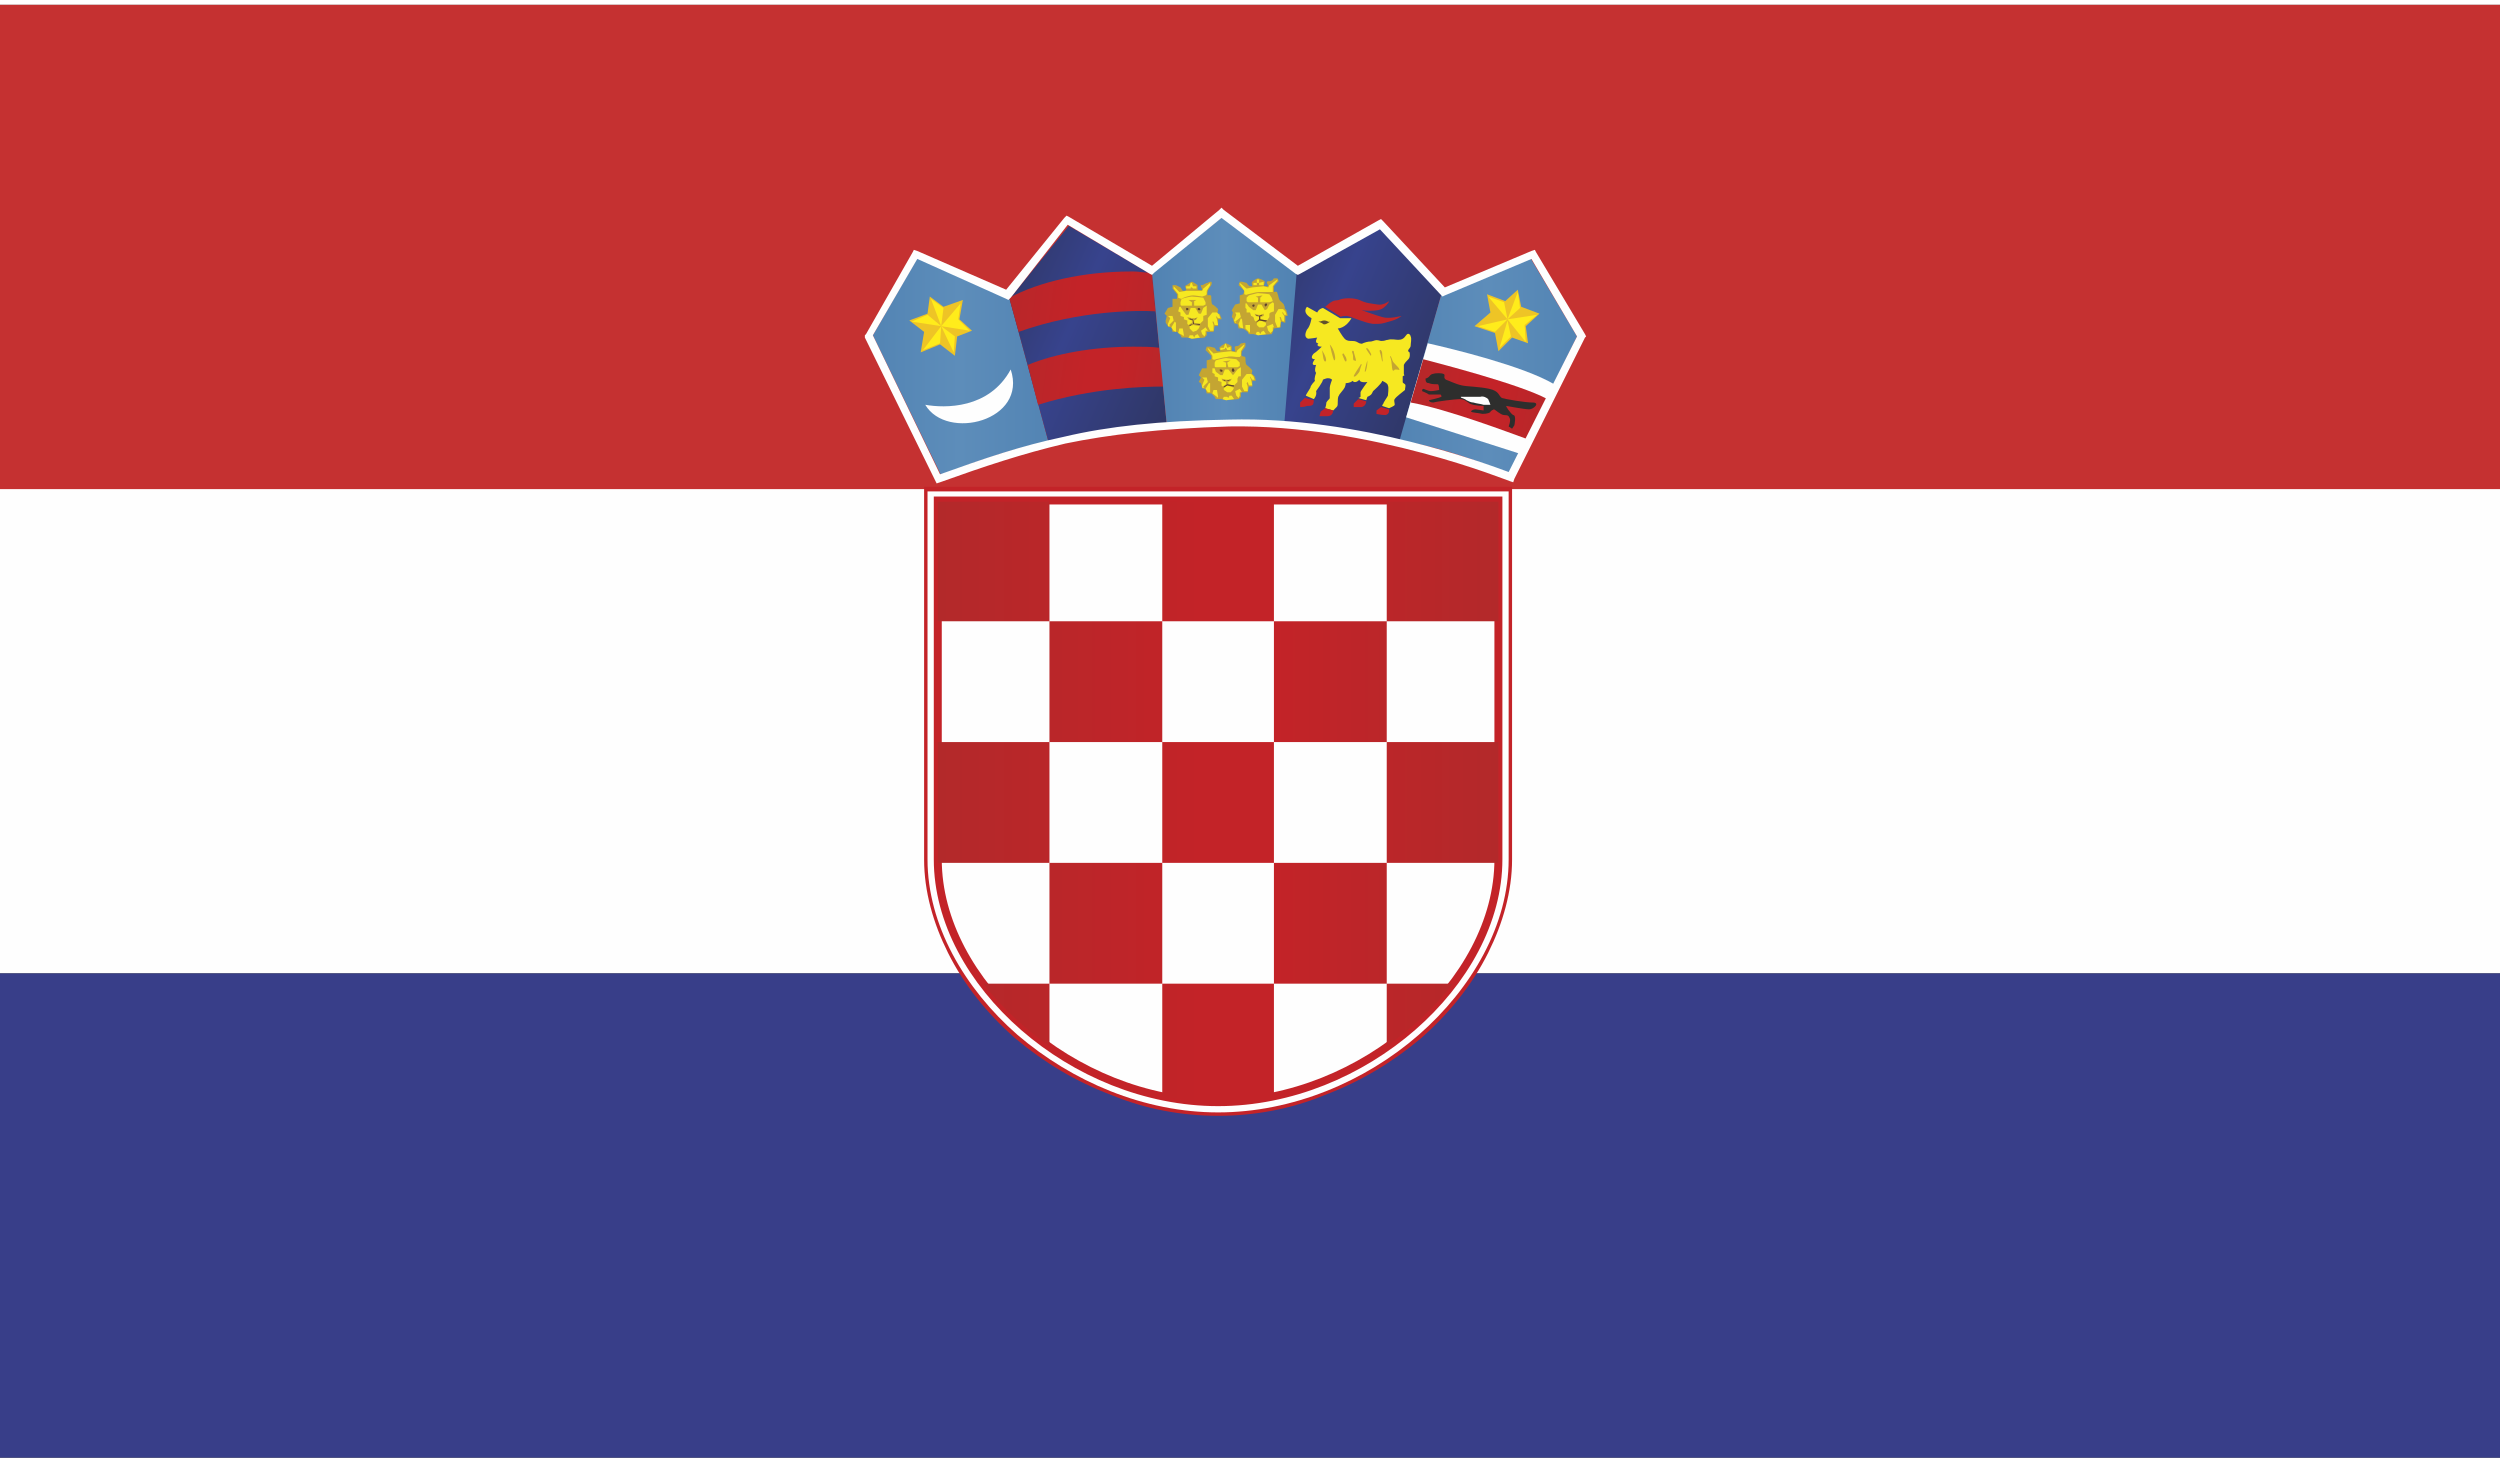 <?xml version="1.0" encoding="UTF-8"?>
<!DOCTYPE svg PUBLIC "-//W3C//DTD SVG 1.1//EN" "http://www.w3.org/Graphics/SVG/1.1/DTD/svg11.dtd">
<!-- Creator: CorelDRAW 2023 -->
<svg xmlns="http://www.w3.org/2000/svg" xml:space="preserve" width="200px" height="117px" version="1.1" style="shape-rendering:geometricPrecision; text-rendering:geometricPrecision; image-rendering:optimizeQuality; fill-rule:evenodd; clip-rule:evenodd"
viewBox="0 0 21.94 12.75"
 xmlns:xlink="http://www.w3.org/1999/xlink"
 xmlns:xodm="http://www.corel.com/coreldraw/odm/2003">
 <rect x="0" y="0" width="21.94" height="12.75" fill="#333333" stroke="none"/>
 <defs>
  <style type="text/css">
   <![CDATA[
    .str0 {stroke:#C32328;stroke-width:0.07;stroke-miterlimit:22.926}
    .fil20 {fill:none;fill-rule:nonzero}
    .fil18 {fill:#2E2E2D;fill-rule:nonzero}
    .fil2 {fill:#383E89;fill-rule:nonzero}
    .fil19 {fill:#5C4229;fill-rule:nonzero}
    .fil15 {fill:#61512D;fill-rule:nonzero}
    .fil17 {fill:#C32328;fill-rule:nonzero}
    .fil14 {fill:#C32628;fill-rule:nonzero}
    .fil16 {fill:#C4A532;fill-rule:nonzero}
    .fil0 {fill:#C53131;fill-rule:nonzero}
    .fil11 {fill:#EEC426;fill-rule:nonzero}
    .fil13 {fill:#F6E821;fill-rule:nonzero}
    .fil1 {fill:#FEFEFE;fill-rule:nonzero}
    .fil12 {fill:#FFEC1B;fill-rule:nonzero}
    .fil21 {fill:url(#id0)}
    .fil4 {fill:url(#id1)}
    .fil8 {fill:url(#id2)}
    .fil9 {fill:url(#id3)}
    .fil10 {fill:url(#id4)}
    .fil5 {fill:url(#id5)}
    .fil7 {fill:url(#id6)}
    .fil3 {fill:url(#id7)}
    .fil6 {fill:url(#id8)}
   ]]>
  </style>
  <linearGradient id="id0" gradientUnits="userSpaceOnUse" x1="8.23" y1="3.15" x2="13.15" y2="3.15">
   <stop offset="0" style="stop-opacity:1; stop-color:#B3292A"/>
   <stop offset="0.471" style="stop-opacity:1; stop-color:#C32328"/>
   <stop offset="0.6" style="stop-opacity:1; stop-color:#C32328"/>
   <stop offset="1" style="stop-opacity:1; stop-color:#B3292A"/>
  </linearGradient>
  <linearGradient id="id1" gradientUnits="userSpaceOnUse" x1="9.39" y1="5.34" x2="7.46" y2="5.34">
   <stop offset="0" style="stop-opacity:1; stop-color:#5082B2"/>
   <stop offset="0.502" style="stop-opacity:1; stop-color:#5D8DBA"/>
   <stop offset="1" style="stop-opacity:1; stop-color:#5082B2"/>
  </linearGradient>
  <linearGradient id="id2" gradientUnits="userSpaceOnUse" xlink:href="#id1" x1="11.42" y1="4.9" x2="10.07" y2="4.9">
  </linearGradient>
  <linearGradient id="id3" gradientUnits="userSpaceOnUse" xlink:href="#id1" x1="14.04" y1="5.33" x2="12.08" y2="5.33">
  </linearGradient>
  <linearGradient id="id4" gradientUnits="userSpaceOnUse" xlink:href="#id0" x1="12.54" y1="1.88" x2="14.06" y2="2.21">
  </linearGradient>
  <linearGradient id="id5" gradientUnits="userSpaceOnUse" x1="10.2" y1="5.6" x2="7.3" y2="4.31">
   <stop offset="0" style="stop-opacity:1; stop-color:#2A2E4B"/>
   <stop offset="0.588" style="stop-opacity:1; stop-color:#37438D"/>
   <stop offset="1" style="stop-opacity:1; stop-color:#2A2E4B"/>
  </linearGradient>
  <linearGradient id="id6" gradientUnits="userSpaceOnUse" xlink:href="#id0" x1="8.88" y1="1.6" x2="10.72" y2="1.85">
  </linearGradient>
  <linearGradient id="id7" gradientUnits="userSpaceOnUse" xlink:href="#id5" x1="12.46" y1="5.5" x2="9.63" y2="4.3">
  </linearGradient>
  <linearGradient id="id8" gradientUnits="userSpaceOnUse" xlink:href="#id0" x1="8.78" y1="0.94" x2="10.66" y2="1.2">
  </linearGradient>
 </defs>
 <g id="Layer_x0020_1">
  <polygon class="fil0" points="0,4.27 21.94,4.27 21.94,0 0,0 "/>
  <polygon class="fil1" points="0,8.5 21.94,8.5 21.94,4.25 0,4.25 "/>
  <polygon class="fil2" points="0,12.75 21.94,12.75 21.94,8.5 0,8.5 "/>
  <path class="fil3" d="M11.37 2.34l-0.12 1.33c0.28,-0.02 1.04,0.16 1.04,0.16l0.36 -1.29 -0.55 -0.6 -0.73 0.4z"/>
  <path class="fil4" d="M7.66 2.9l0.6 1.23c0.53,-0.22 0.94,-0.3 0.94,-0.3l-0.34 -1.25 -0.81 -0.36 -0.39 0.68z"/>
  <polygon class="fil5" points="8.86,2.58 9.2,3.83 10.24,3.69 10.11,2.37 9.38,1.94 "/>
  <path class="fil6" d="M9.95 2.34l0 0 -0.01 0 0 0 0 0 0 0 -0.01 0 0 0c-0.42,0 -0.81,0.09 -1.07,0.23l0 0.01 0.08 0.29c0.53,-0.19 1.05,-0.19 1.2,-0.18l-0.03 -0.32 -0.03 -0.02c-0.04,0 -0.09,-0.01 -0.13,-0.01z"/>
  <path class="fil7" d="M9.02 3.16l0.09 0.35c0.48,-0.15 0.93,-0.16 1.1,-0.16l-0.03 -0.34c-0.08,-0.01 -0.15,-0.01 -0.23,-0.01 -0.35,0 -0.69,0.06 -0.93,0.16z"/>
  <path class="fil8" d="M11.26 3.69l0 0 0.01 0 0.11 -1.34 -0.65 -0.49 -0.62 0.49 0.13 1.34c0.12,-0.01 0.97,0 1.02,0z"/>
  <path class="fil9" d="M12.65 2.54l-0.37 1.29c0.41,0.04 0.97,0.29 0.97,0.29l0.59 -1.21 -0.41 -0.69 -0.78 0.32z"/>
  <path class="fil1" d="M12.53 2.97c0.22,0.05 0.84,0.2 1.11,0.36l-0.3 0.61 -1 -0.32 0.19 -0.65z"/>
  <path class="fil10" d="M12.38 3.49c0.33,0.06 0.88,0.27 1.02,0.32l0.18 -0.35c-0.24,-0.13 -0.94,-0.31 -1.09,-0.35l-0.11 0.38z"/>
  <path class="fil1" d="M8.12 3.51c0.17,0.03 0.56,0.04 0.75,-0.31 0.15,0.45 -0.56,0.63 -0.75,0.31z"/>
  <polygon class="fil11" points="8.16,2.56 8.14,2.71 7.98,2.77 8.11,2.87 8.08,3.05 8.25,2.98 8.38,3.08 8.4,2.91 8.53,2.86 8.42,2.76 8.45,2.59 8.28,2.65 "/>
  <polygon class="fil12" points="8,2.78 8.26,2.82 8.14,2.72 "/>
  <polygon class="fil12" points="8.26,2.82 8.28,2.66 8.17,2.58 "/>
  <polygon class="fil12" points="8.26,2.82 8.51,2.86 8.41,2.76 8.43,2.62 "/>
  <polygon class="fil12" points="8.1,3.03 8.25,2.97 8.26,2.82 "/>
  <polygon class="fil12" points="8.37,3.05 8.38,2.91 8.26,2.82 "/>
  <path class="fil1" d="M8.21 4.18l-0.62 -1.26 0 -0.02 0.01 -0.01 0.41 -0.72 0.01 -0.02 0.03 0.01 0.78 0.34 0.51 -0.63 0.02 -0.02 0.02 0.01 0.73 0.43 0.59 -0.49 0.02 -0.02 0.02 0.02 0.65 0.49 0.71 -0.4 0.02 -0.01 0.02 0.02 0.54 0.58 0.76 -0.32 0.03 -0.01 0.01 0.02 0.43 0.72 0.01 0.02 -0.01 0.01 -0.62 1.24 -0.01 0.03 -0.03 -0.01c-0.01,0 -1.22,-0.5 -2.46,-0.48 -0.62,0.02 -1.05,0.07 -1.44,0.15 -0.38,0.09 -0.71,0.2 -1.1,0.34l-0.03 0.01 -0.01 -0.02zm-0.55 -1.28l0.59 1.22c0.39,-0.14 0.71,-0.25 1.09,-0.33 0.38,-0.09 0.83,-0.14 1.45,-0.15 1.14,-0.03 2.26,0.39 2.45,0.46l0.6 -1.19 -0.4 -0.68 -0.76 0.32 -0.02 0.01 -0.02 -0.02 -0.53 -0.57 -0.7 0.39 -0.02 0.01 -0.02 -0.01 -0.65 -0.49 -0.59 0.48 -0.02 0.02 -0.02 -0.01 -0.72 -0.43 -0.5 0.64 -0.02 0.02 -0.02 -0.01 -0.78 -0.35 -0.39 0.67z"/>
  <path class="fil13" d="M11.61 2.66c-0.04,0.01 -0.05,0.04 -0.05,0.04l-0.09 -0.05c0,0 -0.05,0.05 0.04,0.1 0,0 -0.01,0.07 -0.04,0.1 -0.02,0.04 -0.02,0.07 0.01,0.08 0.02,0 0.08,-0.01 0.08,-0.01 0,0 -0.03,0.05 0.01,0.05 0,0 -0.03,0.03 0.03,0.03 0,0 -0.05,0.05 -0.07,0.06 -0.02,0.02 -0.03,0.05 0.01,0.05 0,0 -0.05,0.06 0.01,0.05 0,0 -0.02,0.05 0,0.07 0,0 -0.02,0.05 -0.01,0.07 0,0 -0.04,0.04 -0.04,0.06 -0.01,0.02 -0.04,0.06 -0.04,0.07l0.07 0.03c0,0 0.03,-0.03 0.02,-0.07 0,0 0.06,-0.08 0.06,-0.1 0,0 0.05,-0.03 0.08,0 0,0 -0.02,0.05 -0.02,0.07 0,0.02 0,0.08 0,0.09 0,0.01 -0.02,0.02 -0.03,0.04 0,0.02 -0.01,0.05 -0.01,0.05l0.07 0.02c0,0 0.02,-0.02 0.03,-0.03 0.01,-0.01 0.01,-0.02 0.01,-0.04 0,-0.02 0,-0.05 0.01,-0.06 0,-0.01 0.04,-0.05 0.05,-0.07 0.01,-0.02 0.01,-0.04 0.01,-0.04 0,0 0.04,0 0.06,-0.02 0,0 0.02,0.03 0.06,-0.01 0,0 0,0.03 0.07,0.02 0,0 -0.06,0.08 -0.06,0.09 0,0.01 0,0.03 0,0.04 -0.01,0.01 -0.02,0.01 -0.02,0.01l0.07 0.02 0.01 -0.03c0,0 0.03,-0.01 0.04,-0.03 0.01,-0.02 0.01,-0.02 0.01,-0.02 0,0 0.08,-0.07 0.08,-0.09 0,0 0.05,0.02 0.05,0.04 0.01,0.02 0,0.08 0,0.09 -0.01,0.02 -0.04,0.06 -0.04,0.07 -0.01,0.01 -0.01,0.02 -0.01,0.02l0.06 0.02c0,0 0.05,-0.02 0.05,-0.03 0,-0.02 -0.01,-0.04 0,-0.05 0.01,-0.02 0.08,-0.07 0.09,-0.08 0,-0.02 0.01,-0.04 0,-0.05 -0.01,-0.01 -0.02,-0.01 -0.02,-0.02 0,-0.02 0,-0.04 0,-0.05 0.01,-0.01 0.02,0 0.01,-0.02 0,-0.02 0,-0.06 0,-0.08 0.01,-0.02 0.02,-0.03 0.04,-0.05 0.02,-0.02 0.01,-0.06 0.01,-0.06 0,0 -0.02,-0.01 -0.01,-0.02 0,-0.01 0.02,-0.02 0.02,-0.04 0,-0.02 0.01,-0.06 0,-0.08 0,-0.01 -0.02,-0.04 -0.04,-0.01 -0.02,0.03 -0.04,0.04 -0.07,0.04 -0.02,0 -0.06,-0.01 -0.09,0 -0.02,0 -0.02,0.01 -0.06,0.01 -0.04,-0.01 -0.04,-0.01 -0.07,0 -0.03,0.01 -0.02,0 -0.06,0.01 -0.04,0.01 -0.03,0.02 -0.06,0.01 -0.02,-0.01 -0.03,-0.02 -0.06,-0.02 -0.03,0 -0.05,0 -0.07,-0.02 -0.02,-0.02 -0.06,-0.09 -0.06,-0.09 0,0 0.07,0 0.12,-0.09l-0.1 0 -0.15 -0.09z"/>
  <path class="fil14" d="M11.63 2.65l0.14 0.09c0,0 -0.01,-0.01 0.05,-0.01 0.05,0.01 0.15,0.06 0.23,0.07 0.08,0 0.07,0 0.14,-0.02 0.08,-0.02 0.11,-0.05 0.11,-0.05 0,0 -0.11,0.03 -0.17,0.01 -0.07,-0.02 -0.18,-0.06 -0.18,-0.06 0,0 0.14,0.02 0.19,-0.02 0.05,-0.04 0.05,-0.06 0.05,-0.06 0,0 -0.05,0.04 -0.1,0.03 -0.06,-0.01 -0.1,-0.01 -0.16,-0.04 -0.05,-0.02 -0.14,-0.02 -0.18,0 -0.04,0.01 -0.04,-0.01 -0.12,0.06z"/>
  <path class="fil15" d="M11.57 2.78c0.03,0 0.03,-0.01 0.05,-0.01 0.03,0 0.04,0.02 0.05,0.01 0.01,0 -0.03,0.02 -0.03,0.02 0,0 -0.02,0.01 -0.03,0 -0.01,-0.01 -0.02,-0.01 -0.04,-0.02z"/>
  <path class="fil16" d="M11.6 3.03c0.01,0.02 0.01,0.1 0.03,0.1 0.02,0 0,-0.06 -0.03,-0.1z"/>
  <path class="fil16" d="M11.67 2.98c0,0 0.03,0.14 0.04,0.14 0.02,0 0,-0.1 -0.04,-0.14z"/>
  <path class="fil16" d="M11.78 3.07c0.01,0.02 0.02,0.06 0.03,0.06 0.01,0 0.01,-0.02 0,-0.04 -0.01,-0.01 -0.02,-0.05 -0.03,-0.02z"/>
  <path class="fil16" d="M11.94 3.16c-0.02,0.03 -0.06,0.09 -0.06,0.1 0.01,0.01 0.03,-0.01 0.05,-0.04 0.01,-0.03 0.01,-0.04 0.02,-0.06 0,-0.01 -0.01,-0.01 -0.01,0z"/>
  <path class="fil16" d="M11.87 3.06c0.01,0.03 0,0.05 0.01,0.06 0.01,0 0.02,0.01 0.02,0 0,-0.01 -0.02,-0.07 -0.02,-0.08 -0.01,-0.01 -0.02,0 -0.01,0.02z"/>
  <path class="fil16" d="M12 3.12c-0.01,0.03 -0.03,0.11 -0.02,0.1 0.01,0 0.02,-0.06 0.02,-0.08 0,-0.02 0,-0.04 0,-0.02z"/>
  <path class="fil16" d="M11.99 3.02c0.01,0.02 0.04,0.06 0.04,0.06 0.01,-0.01 0,-0.02 -0.01,-0.04 -0.01,-0.02 -0.03,-0.04 -0.03,-0.02z"/>
  <path class="fil16" d="M12.11 3.05c0.01,0.02 0.02,0.09 0.02,0.08 0.01,0 0,-0.03 0,-0.07 0,-0.03 -0.03,-0.05 -0.02,-0.01z"/>
  <path class="fil16" d="M12.2 3.09c0.02,0.04 0.01,0.13 0.03,0.12 0.01,0 0,-0.01 0.02,-0.01 0.02,0 0.04,0.01 0.03,0 0,-0.02 -0.05,-0.05 -0.06,-0.08 -0.01,-0.03 -0.02,-0.05 -0.02,-0.03z"/>
  <path class="fil17" d="M11.41 3.49l0.04 -0.04 0.08 0.02c0,0 0,0.03 -0.01,0.04 -0.01,0.01 -0.03,0.01 -0.05,0.01 -0.02,0.01 -0.06,0.01 -0.06,0.01l0 -0.04z"/>
  <path class="fil17" d="M11.59 3.57l0.04 -0.03 0.07 0.02c0,0 0,0.05 -0.05,0.05 -0.04,0 -0.07,0 -0.07,0l0.01 -0.04z"/>
  <path class="fil17" d="M11.88 3.5l0.04 -0.04 0.07 0.02c0,0 0,0.04 -0.04,0.05 -0.03,0 -0.07,0 -0.07,0l0 -0.03z"/>
  <path class="fil17" d="M12.12 3.53l0.07 0.02c0,0 0.01,0.04 -0.03,0.05 -0.04,0 -0.08,-0.01 -0.08,-0.01l0 -0.03 0.04 -0.03z"/>
  <polygon class="fil11" points="13.32,2.5 13.21,2.6 13.05,2.54 13.08,2.7 12.94,2.82 13.12,2.88 13.15,3.04 13.27,2.92 13.41,2.97 13.39,2.82 13.51,2.71 13.35,2.65 "/>
  <polygon class="fil12" points="13.23,2.76 13.2,2.61 13.06,2.56 "/>
  <polygon class="fil12" points="13.23,2.76 13.34,2.66 13.32,2.52 "/>
  <polygon class="fil12" points="13.23,2.76 13.39,2.96 13.38,2.81 13.49,2.72 "/>
  <polygon class="fil12" points="12.97,2.82 13.12,2.87 13.23,2.76 "/>
  <polygon class="fil12" points="13.16,3.01 13.26,2.91 13.23,2.77 "/>
  <path class="fil18" d="M12.51 3.28c0.04,-0.01 0.03,-0.03 0.06,-0.04 0.03,-0.01 0.08,-0.01 0.1,0 0.02,0.01 -0.01,0.03 0.02,0.05 0.03,0.01 0.09,0.04 0.14,0.05 0.04,0.01 0.15,0.01 0.24,0.03 0.09,0.02 0.08,0.06 0.11,0.08 0.03,0.01 0.2,0.04 0.27,0.04 0.07,0 0.01,0.06 -0.03,0.06 -0.04,0 -0.2,-0.03 -0.2,-0.03 -0.01,0 0.04,0.07 0.06,0.08 0.03,0 0.01,0.09 0.01,0.09l-0.02 0.03 -0.03 -0.02c0,0 0.02,-0.05 0.01,-0.07 -0.01,-0.02 -0.01,-0.03 -0.05,-0.03 -0.03,0 -0.08,-0.05 -0.09,-0.05 -0.02,0.01 -0.02,0.01 -0.03,0.02 0,0.01 -0.03,0.02 -0.07,0.02 -0.04,-0.01 -0.09,-0.01 -0.1,-0.02 0,-0.01 0.02,-0.02 0.04,-0.02 0.01,0 0.07,0.01 0.07,0.01l0 -0.04c0,0 -0.08,0 -0.12,-0.02 -0.03,-0.02 -0.05,-0.04 -0.09,-0.04 -0.03,0 -0.2,0.02 -0.23,0.03 -0.04,0 -0.04,-0.02 -0.04,-0.02 0,0 0.09,-0.02 0.11,-0.03 0,0 0,-0.02 -0.01,-0.02 0,0 -0.08,0 -0.1,0 -0.01,-0.01 -0.06,-0.03 -0.06,-0.03 0,0 0,-0.02 0.01,-0.02 0.01,0 0.04,0.02 0.07,0.02 0.02,0 0.07,-0.01 0.07,-0.01 0,0 0,-0.04 -0.01,-0.05 -0.02,0 -0.06,0 -0.08,-0.01 -0.02,0 -0.03,-0.01 -0.03,-0.04z"/>
  <path class="fil1" d="M12.82 3.44c0,0 0.14,0 0.17,0 0.03,-0.01 0.06,0.01 0.07,0.02 0.01,0.02 0.02,0.05 0.02,0.05 0,0 -0.03,0 -0.06,0 -0.03,-0.01 -0.06,-0.01 -0.09,-0.02 -0.02,0 -0.04,-0.01 -0.06,-0.02 -0.01,-0.01 -0.04,-0.02 -0.04,-0.02 -0.01,0 -0.01,-0.01 -0.01,-0.01z"/>
  <path class="fil16" d="M10.29 2.46c0.02,0 0.03,0 0.03,0l0.04 0.02c0,0 0.02,0.03 0.02,0.03 0.01,0 0.03,0 0.03,-0.01 0,-0.01 -0.02,-0.03 0,-0.04 0.01,0 0.04,-0.03 0.05,-0.03 0.01,0 0.05,0.03 0.05,0.03 0,0.01 0,0.04 0,0.04 0,0 0.04,0.01 0.04,0 0,-0.01 -0.02,-0.04 -0.01,-0.04 0.01,0 0.02,0 0.03,-0.01 0.01,0 0.01,-0.01 0.03,-0.01 0.01,-0.01 0.02,-0.01 0.03,-0.01 0.01,0.01 0,0.03 0,0.03 0,0 -0.03,0.04 -0.03,0.05 0,0 -0.01,0.03 0,0.04 0,0 0.03,-0.01 0.03,0.01 0,0.02 0,0.06 0.01,0.07 0.01,0 0.04,0.03 0.05,0.04 0,0.02 -0.01,0.03 0,0.04 0.01,0 0.02,0 0.02,0.02 0.01,0.01 0.01,0.03 0.01,0.03l-0.03 0 0 0.06 -0.03 0 -0.01 0.05 -0.06 0 0 0.03 -0.02 0.02 -0.11 0.01 -0.04 -0.01 -0.05 0 -0.01 -0.02 -0.03 -0.03 -0.04 0 -0.01 -0.04c0,0 -0.03,0 -0.03,-0.01 0,0 -0.02,-0.03 -0.02,-0.03 0,0 0,-0.01 0,-0.02 0,0 0.01,-0.04 0.01,-0.04l-0.02 -0.02 0.03 -0.05 0.04 -0.01 0 -0.07 0.04 0 0 -0.04 -0.04 -0.05 0 -0.03z"/>
  <polygon class="fil13" points="10.45,2.44 10.44,2.47 10.41,2.47 10.41,2.49 10.45,2.49 10.45,2.48 10.46,2.48 10.47,2.49 10.5,2.49 10.5,2.47 10.47,2.47 10.46,2.44 10.46,2.44 "/>
  <path class="fil13" d="M10.3 2.47l0.05 0.05 0.06 -0.01 0.09 0 0.05 0 0.01 -0.02 0.06 -0.05 0 0.02 -0.03 0.05 0 0.03 -0.01 0.01 -0.03 0.01c0,0 -0.06,-0.01 -0.08,-0.01 -0.03,0 -0.09,0.02 -0.1,0.03 -0.01,0 -0.03,-0.01 -0.03,-0.01l0 -0.03 -0.04 -0.05 0 -0.02z"/>
  <path class="fil13" d="M10.36 2.63l0 -0.02 0.01 -0.03c0,0 0.07,-0.02 0.09,-0.02 0.02,0 0.1,0.01 0.1,0.01l0.02 0.04 0 0.02 -0.02 0.01 -0.08 0 0 -0.04 0.02 -0.01 -0.07 0 0.03 0.02 0 0.03 -0.09 0c0,0 -0.01,0 -0.01,-0.01z"/>
  <path class="fil19" d="M10.41 2.66c0.01,0 0.02,0 0.02,0.01 0,0 0,0.01 -0.01,0.01 -0.01,0 -0.01,0 -0.01,0 0,-0.01 0,-0.02 0,-0.02z"/>
  <path class="fil19" d="M10.52 2.66c0.01,0 0.01,0 0.01,0.01 0.01,0 0,0.01 0,0.01 -0.01,0 -0.02,0 -0.02,-0.01 0,0 0,-0.01 0.01,-0.01z"/>
  <path class="fil13" d="M10.45 2.66c0.01,0 0.04,0 0.04,0l0.03 0.05 0.02 0 0.02 -0.05 0.03 -0.02 0 0.01 0 0.07 -0.03 0.01 0 0.01 0 0.03 -0.03 0.03 -0.05 -0.01 0 -0.02 0.02 -0.01 0.01 -0.02 -0.02 0.01 -0.03 0 -0.04 -0.01 0.01 0.02 0.03 0.01 0 0.02 -0.03 0.02 -0.01 -0.01 0 -0.03 -0.03 -0.01 0 -0.02 -0.03 -0.01 0 -0.03 -0.02 -0.01 0.01 -0.04 0.01 0 0.02 0.03 0.03 0.04 0.02 0 0.02 -0.06z"/>
  <polygon class="fil13" points="10.44,2.82 10.44,2.84 10.47,2.87 10.5,2.86 10.52,2.84 10.53,2.82 10.47,2.81 "/>
  <polygon class="fil19" points="10.49,2.76 10.46,2.76 10.44,2.75 10.44,2.76 10.47,2.77 10.47,2.8 10.44,2.81 10.44,2.82 10.47,2.8 10.53,2.81 10.53,2.8 10.48,2.8 10.47,2.76 10.48,2.76 10.5,2.75 "/>
  <polygon class="fil13" points="10.25,2.73 10.27,2.75 10.25,2.8 10.25,2.82 10.27,2.82 10.26,2.81 10.3,2.77 10.29,2.73 "/>
  <polygon class="fil13" points="10.28,2.83 10.3,2.86 10.32,2.87 10.32,2.79 10.31,2.78 "/>
  <polygon class="fil13" points="10.35,2.84 10.34,2.88 10.38,2.9 10.38,2.91 10.39,2.9 10.38,2.84 "/>
  <path class="fil13" d="M10.44 2.9c0,0.01 -0.01,0.02 -0.01,0.02l0.03 0.01 0.07 -0.01 -0.02 -0.03 -0.02 0.01 -0.01 0.02 -0.01 -0.02 -0.03 0z"/>
  <path class="fil13" d="M10.54 2.86c0,0 0.01,0.03 0.01,0.03l0.02 0.02 0.01 -0.02 0 -0.03 0.02 0 -0.02 -0.03 -0.04 0.03z"/>
  <path class="fil13" d="M10.6 2.75l0 0.07 0.02 0.04 0.03 0 0 -0.05 -0.01 -0.03 0.01 0 0.01 0.03 0.03 0 -0.01 -0.05 -0.01 -0.03 0 0 0.02 0.02 0.02 0 -0.01 -0.03 -0.02 -0.02 -0.04 0c0,0 -0.04,0.05 -0.04,0.05z"/>
  <path class="fil16" d="M10.88 2.43c0.01,0 0.02,0 0.02,0l0.04 0.01c0,0 0.02,0.03 0.03,0.03 0.01,0 0.02,0 0.02,0 0,-0.01 -0.01,-0.03 0,-0.04 0.01,-0.01 0.04,-0.03 0.05,-0.03 0.01,0 0.06,0.02 0.06,0.03 0,0.01 -0.01,0.04 -0.01,0.04 0.01,0 0.04,0 0.04,0 0,-0.01 -0.02,-0.04 -0.01,-0.04 0.01,-0.01 0.03,0 0.04,-0.01 0.01,0 0.01,-0.01 0.02,-0.02 0.01,0 0.03,0 0.03,0 0.01,0.01 0.01,0.03 0.01,0.03 -0.01,0 -0.04,0.04 -0.04,0.04 0,0.01 0,0.04 0,0.05 0,0 0.03,-0.01 0.03,0.01 0.01,0.02 0.01,0.05 0.02,0.06 0,0.01 0.04,0.03 0.04,0.05 0.01,0.01 0,0.03 0.01,0.03 0.01,0.01 0.01,0.01 0.01,0.02 0.01,0.02 0.01,0.04 0.01,0.04l-0.02 0 0 0.06 -0.04 -0.01 0 0.05 -0.06 0.01 -0.01 0.03 -0.01 0.02 -0.12 0.01 -0.04 -0.01 -0.04 0 -0.01 -0.02 -0.04 -0.03 -0.04 0 -0.01 -0.04c0,0 -0.03,0 -0.03,-0.01 0,0 -0.01,-0.04 -0.01,-0.04 0,0 -0.01,-0.01 -0.01,-0.01 0,0 0.01,-0.04 0.01,-0.04l-0.01 -0.02 0.03 -0.05 0.04 -0.01 0 -0.07 0.03 -0.01 0.01 -0.03 -0.05 -0.05 0.01 -0.03z"/>
  <polygon class="fil13" points="11.03,2.41 11.03,2.44 11,2.44 11,2.46 11.03,2.46 11.03,2.44 11.05,2.44 11.05,2.46 11.09,2.46 11.09,2.43 11.05,2.44 11.05,2.41 11.04,2.41 "/>
  <path class="fil13" d="M10.88 2.44l0.06 0.05 0.05 -0.01 0.1 -0.01 0.04 0.01 0.01 -0.02 0.07 -0.05 0 0.01 -0.04 0.05 0 0.04 0 0.01 -0.03 0c0,0 -0.06,0 -0.09,0 -0.03,0 -0.09,0.02 -0.1,0.02 -0.01,0.01 -0.03,0 -0.03,0l0 -0.03 -0.04 -0.06 0 -0.01z"/>
  <path class="fil13" d="M10.94 2.6l0 -0.03 0.02 -0.02c0,0 0.07,-0.02 0.08,-0.02 0.02,0 0.1,0.01 0.1,0.01l0.02 0.03 0.01 0.03 -0.03 0.01 -0.08 0 0 -0.04 0.02 -0.02 -0.06 0.01 0.02 0.01 0 0.04c0,0 -0.06,0 -0.08,0 -0.01,0 -0.01,0 -0.02,-0.01z"/>
  <path class="fil19" d="M11 2.63c0.01,0 0.01,0 0.01,0.01 0,0 0,0.01 -0.01,0.01 0,0 -0.01,0 -0.01,-0.01 0,0 0,-0.01 0.01,-0.01z"/>
  <path class="fil19" d="M11.11 2.62c0.01,0 0.01,0.01 0.01,0.01 0,0.01 0,0.01 -0.01,0.01 0,0.01 -0.01,0.01 -0.01,0 0,0 -0.01,-0.01 0.01,-0.02z"/>
  <path class="fil13" d="M11.04 2.63c0,0 0.03,0 0.03,0l0.03 0.05 0.02 -0.01 0.02 -0.04 0.03 -0.02 0.01 0.01 0 0.07 -0.03 0.01 -0.01 0.01 0 0.03 -0.02 0.03 -0.06 -0.01 0 -0.02 0.03 -0.01 0 -0.02 -0.02 0.01 -0.03 0 -0.03 -0.01 0.01 0.02 0.03 0.01 0 0.02 -0.03 0.02 -0.01 -0.01 -0.01 -0.03 -0.02 -0.01 -0.01 -0.03 -0.03 0 0 -0.03 -0.01 -0.01 0 -0.04 0.01 0 0.02 0.03 0.04 0.03 0.02 0 0.02 -0.05z"/>
  <polygon class="fil13" points="11.03,2.79 11.03,2.81 11.05,2.83 11.09,2.83 11.11,2.81 11.11,2.79 11.06,2.77 "/>
  <polygon class="fil19" points="11.07,2.72 11.05,2.73 11.02,2.72 11.03,2.73 11.05,2.73 11.05,2.76 11.03,2.78 11.02,2.79 11.05,2.77 11.11,2.78 11.12,2.77 11.06,2.76 11.06,2.73 11.07,2.73 11.08,2.72 "/>
  <polygon class="fil13" points="10.84,2.7 10.85,2.72 10.83,2.77 10.84,2.79 10.85,2.79 10.84,2.78 10.89,2.74 10.88,2.7 "/>
  <polygon class="fil13" points="10.87,2.8 10.88,2.83 10.91,2.84 10.9,2.76 10.89,2.75 "/>
  <polygon class="fil13" points="10.93,2.81 10.93,2.84 10.96,2.87 10.96,2.88 10.97,2.87 10.97,2.81 "/>
  <path class="fil13" d="M11.03 2.87c0,0 -0.01,0.02 -0.01,0.02l0.02 0.01 0.07 -0.01 -0.02 -0.03 -0.02 0.01 -0.01 0.02 -0.01 -0.02 -0.02 0z"/>
  <path class="fil13" d="M11.12 2.82c0,0.01 0.01,0.04 0.01,0.04l0.02 0.02 0.02 -0.02 0 -0.03 0.01 0 -0.01 -0.03 -0.05 0.02z"/>
  <polygon class="fil13" points="11.22,2.67 11.19,2.72 11.19,2.78 11.21,2.83 11.23,2.83 11.24,2.78 11.23,2.74 11.24,2.74 11.25,2.77 11.27,2.78 11.27,2.73 11.25,2.7 11.26,2.7 11.27,2.72 11.29,2.72 11.28,2.69 11.26,2.67 "/>
  <path class="fil16" d="M10.59 3c0.02,0 0.03,0 0.03,0l0.04 0.01c0,0 0.02,0.03 0.02,0.03 0.01,0 0.03,0 0.03,0 0,-0.01 -0.02,-0.03 0,-0.04 0.01,-0.01 0.04,-0.03 0.05,-0.03 0,0 0.05,0.02 0.05,0.03 0,0.01 0,0.04 0,0.04 0,0 0.03,0 0.03,0 0,-0.01 -0.01,-0.04 0,-0.04 0,-0.01 0.02,0 0.03,-0.01 0.01,0 0.01,-0.02 0.03,-0.02 0.01,0 0.03,-0.01 0.03,0 0,0.01 0,0.03 0,0.03 0,0 -0.03,0.04 -0.03,0.04 0,0.01 -0.01,0.04 0,0.04 0,0.01 0.03,0 0.03,0.02 0,0.02 0,0.05 0.01,0.06 0.01,0.01 0.04,0.03 0.05,0.05 0,0.01 -0.01,0.03 0,0.03 0.01,0.01 0.01,0.01 0.02,0.02 0.01,0.02 0.01,0.04 0.01,0.04l-0.03 0 0 0.05 -0.03 0 -0.01 0.05 -0.06 0 0 0.04 -0.02 0.02 -0.11 0.01 -0.04 -0.01 -0.05 0 -0.01 -0.02 -0.03 -0.03 -0.04 0 -0.01 -0.04c0,0 -0.03,0 -0.03,-0.01 0,0 -0.01,-0.04 -0.01,-0.04 0,0 -0.02,-0.01 -0.02,-0.01 0,0 0.02,-0.04 0.02,-0.04l-0.02 -0.02 0.03 -0.06 0.04 0 0 -0.07 0.04 -0.01 0 -0.03 -0.05 -0.05 0.01 -0.03z"/>
  <polygon class="fil13" points="10.75,2.98 10.74,3.01 10.71,3.01 10.71,3.03 10.75,3.02 10.75,3.01 10.76,3.01 10.77,3.03 10.8,3.03 10.8,3 10.77,3.01 10.76,2.98 10.75,2.97 "/>
  <path class="fil13" d="M10.6 3.01l0.05 0.05 0.06 -0.01 0.09 -0.01 0.05 0.01 0.01 -0.02 0.06 -0.05 0 0.01 -0.03 0.05 0 0.04 -0.01 0.01 -0.03 0c0,0 -0.06,-0.01 -0.08,0 -0.03,0 -0.09,0.02 -0.1,0.02 -0.01,0.01 -0.03,0 -0.03,0l0 -0.03 -0.04 -0.06 0 -0.01z"/>
  <path class="fil13" d="M10.66 3.17l0 -0.03 0.01 -0.02c0,0 0.07,-0.02 0.09,-0.02 0.01,0 0.09,0.01 0.09,0.01l0.03 0.03 0 0.03 -0.02 0.01 -0.08 0 -0.01 -0.04 0.03 -0.02 -0.07 0.01 0.03 0.01 0 0.04 -0.09 0c-0.01,0 -0.01,-0.01 -0.01,-0.01z"/>
  <path class="fil19" d="M10.71 3.2c0.01,0 0.01,0 0.02,0.01 0,0 0,0.01 -0.01,0.01 -0.01,0 -0.01,0 -0.01,-0.01 -0.01,0 -0.01,-0.01 0,-0.01z"/>
  <path class="fil19" d="M10.82 3.19c0.01,0 0.01,0.01 0.01,0.01 0.01,0.01 0,0.01 0,0.02 -0.01,0 -0.02,0 -0.02,-0.01 0,0 0,-0.02 0.01,-0.02z"/>
  <polygon class="fil13" points="10.86,3.2 10.83,3.24 10.82,3.25 10.78,3.2 10.75,3.2 10.73,3.25 10.71,3.25 10.67,3.22 10.66,3.19 10.64,3.19 10.64,3.23 10.66,3.24 10.66,3.26 10.69,3.27 10.69,3.3 10.72,3.31 10.72,3.34 10.73,3.35 10.76,3.33 10.76,3.31 10.73,3.3 10.72,3.28 10.76,3.29 10.79,3.29 10.81,3.28 10.8,3.3 10.78,3.31 10.78,3.33 10.83,3.34 10.86,3.31 10.86,3.28 10.87,3.26 10.89,3.26 10.89,3.19 10.89,3.18 "/>
  <polygon class="fil13" points="10.74,3.36 10.74,3.38 10.77,3.4 10.8,3.4 10.82,3.38 10.83,3.36 10.77,3.34 "/>
  <polygon class="fil19" points="10.79,3.29 10.76,3.3 10.74,3.29 10.74,3.3 10.77,3.3 10.77,3.33 10.74,3.35 10.74,3.36 10.77,3.34 10.83,3.35 10.83,3.34 10.77,3.33 10.77,3.3 10.78,3.3 10.8,3.29 "/>
  <polygon class="fil13" points="10.55,3.27 10.57,3.29 10.55,3.34 10.55,3.36 10.57,3.36 10.56,3.35 10.6,3.31 10.59,3.27 "/>
  <polygon class="fil13" points="10.58,3.37 10.6,3.4 10.62,3.4 10.62,3.32 10.61,3.32 "/>
  <polygon class="fil13" points="10.65,3.38 10.64,3.41 10.68,3.44 10.68,3.45 10.69,3.44 10.68,3.38 "/>
  <path class="fil13" d="M10.74 3.44c0,0 -0.01,0.02 -0.01,0.02l0.03 0.01 0.07 -0.01 -0.02 -0.03 -0.02 0 -0.01 0.02 -0.01 -0.01 -0.03 0z"/>
  <path class="fil13" d="M10.84 3.39c0,0 0.01,0.04 0.01,0.04l0.02 0.02 0.01 -0.02 0 -0.03 0.02 0 -0.02 -0.03 -0.04 0.02z"/>
  <polygon class="fil13" points="10.94,3.24 10.9,3.29 10.9,3.35 10.92,3.39 10.95,3.39 10.95,3.35 10.94,3.32 10.95,3.31 10.96,3.34 10.99,3.34 10.98,3.29 10.97,3.27 10.97,3.26 10.99,3.29 11.01,3.29 11,3.26 10.98,3.24 "/>
  <path class="fil17" d="M8.23 4.23l2.46 0 2.46 0 0.09 0 0.03 0 0 0.04 0 0.08 0 3.15c0,0.28 -0.08,0.56 -0.21,0.82 -0.14,0.28 -0.34,0.53 -0.59,0.75 -0.25,0.21 -0.53,0.38 -0.85,0.5 -0.29,0.12 -0.61,0.18 -0.93,0.18 -0.32,0 -0.64,-0.06 -0.93,-0.18 -0.32,-0.12 -0.6,-0.29 -0.85,-0.5 -0.25,-0.22 -0.45,-0.47 -0.59,-0.75 -0.13,-0.26 -0.21,-0.54 -0.21,-0.82l0 -3.15 0 -0.08 0 -0.04 0.03 0 0.09 0z"/>
  <path class="fil1" d="M8.23 4.27l2.46 0 2.46 0 0.09 0 0 0.08 0 3.15c0,0.57 -0.32,1.13 -0.79,1.54 -0.47,0.41 -1.11,0.68 -1.76,0.68 -0.65,0 -1.28,-0.27 -1.76,-0.68 -0.47,-0.41 -0.79,-0.97 -0.79,-1.54l0 -3.15 0 -0.08 0.09 0z"/>
  <path class="fil1" d="M8.23 4.35l2.46 0 2.46 0 0 3.15c0,1.08 -1.19,2.13 -2.46,2.13 -1.27,0 -2.46,-1.05 -2.46,-2.13l0 -3.15z"/>
  <path class="fil20 str0" d="M8.23 4.35l2.46 0 2.46 0 0 3.15c0,1.08 -1.19,2.13 -2.46,2.13 -1.27,0 -2.46,-1.05 -2.46,-2.13l0 -3.15z"/>
  <path class="fil21" d="M13.15 4.36l-0.98 0 0 1.05 -0.99 0 0 1.06 -0.98 0 0 1.06 -0.99 0 0 1.06 -0.58 0c0.16,0.21 0.36,0.39 0.58,0.55l0 -0.55 0.99 0 0 -1.06 0.98 0 0 -1.06 0.99 0 0 -1.06 0.98 0 0 -1.05zm-1.97 0l-0.98 0 0 1.05 -0.99 0 0 1.06 -0.98 0 0 1.03c0,0.01 0,0.02 0,0.03l0.98 0 0 -1.06 0.99 0 0 -1.06 0.98 0 0 -1.05zm-1.97 0l-0.98 0 0 1.05 0.98 0 0 -1.05zm2.96 2.11l0 1.06 -0.99 0 0 1.06 -0.98 0 0 0.99c0.16,0.03 0.32,0.05 0.49,0.05 0.17,0 0.33,-0.02 0.49,-0.05l0 -0.99 0.99 0 0 -1.06 0.98 0c0,-0.01 0,-0.02 0,-0.03l0 -1.03 -0.98 0zm0 2.12l0 0.55c0.22,-0.16 0.42,-0.34 0.58,-0.55l-0.58 0z"/>
 </g>
</svg>
